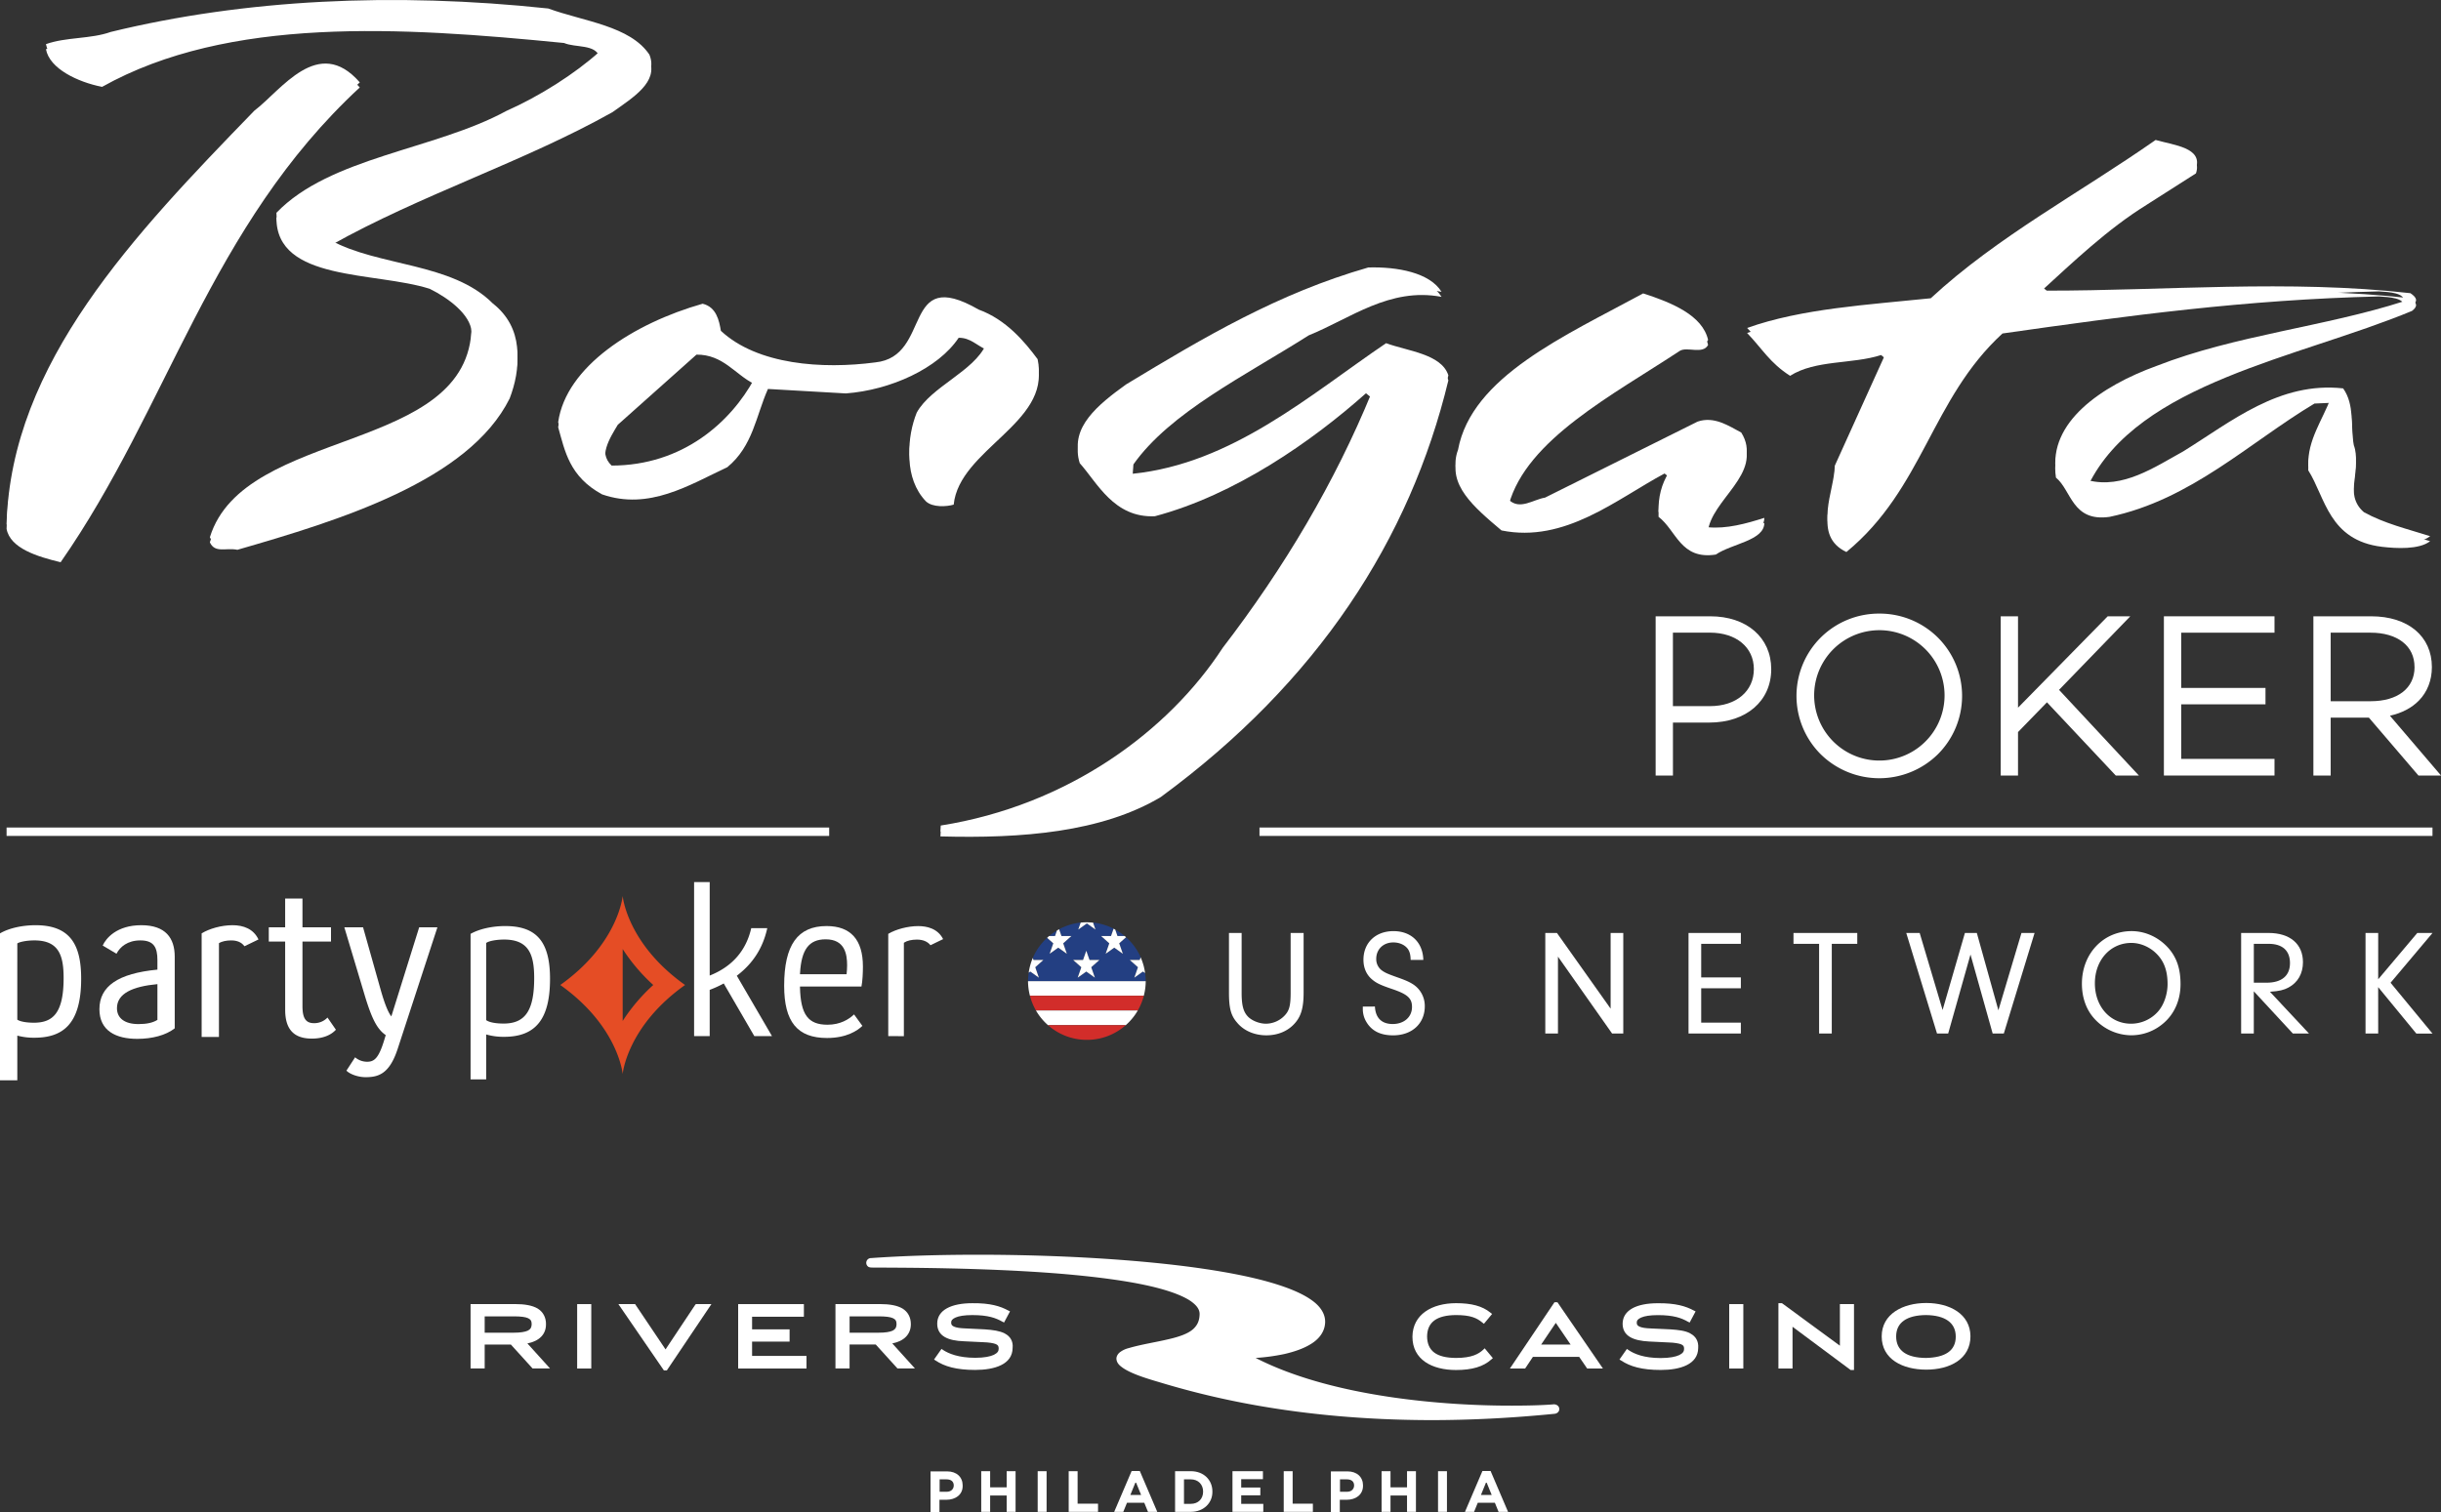 <svg id="Layer_1" data-name="Layer 1" xmlns="http://www.w3.org/2000/svg" viewBox="0 0 3144.8 1948.55"><rect x="0" y="0" width="3144.8" height="1948.55" fill="#333333" stroke="none"/><defs><style>.cls-1{fill:#fff;}.cls-2{fill:#e54d25;}.cls-3{fill:none;}.cls-4{fill:#d22d2a;}.cls-5{fill:#233f82;}</style></defs><rect class="cls-1" x="8.48" y="1066.43" width="1059.78" height="10.82"/><rect class="cls-1" x="1622.63" y="1066.43" width="1511.2" height="10.82"/><path class="cls-1" d="M1857.09,382.55C1790.2,370,1739.82,410.41,1686,432.21c-81.09,51.59-178.47,99-226,166.55l-1,18.31c128.48-13.09,228.2-101.48,326.72-168.3,27.95,10.27,71.32,13.85,80.24,41.43-49.43,204.91-168.16,388.49-370.56,537-76.22,45.38-178.85,53.53-283.85,50.68l.42-7.51c165.28-26.21,294.06-122.62,363.27-229C1654.79,737.7,1719.73,627.85,1767,512.63l-7.19-5.83c-69.7,62-168.31,130.94-272,158.49-52.72,2.35-74.15-43.22-96.72-68.35-12.74-39.68,23.5-69,59.56-95,101.19-61.26,196.08-117.47,312.16-150.78,37.63-1.09,79.26,6.72,94.36,31.4Z"/><path class="cls-1" d="M836.63,76.91c11.87,28.81-20.84,48.56-47.47,67.57-113.36,63.8-248.06,106.89-363,171.67,61.16,33.83,156.09,28.48,208.63,81.29,40.25,31.56,36,78.92,21.85,116-52.7,106.22-219.4,157.2-350.8,195.09-14.84-3.06-28.82,4.8-35.49-9.64C314.72,555.36,605.5,592.71,607.56,427.26c-1.75-21.76-29.07-42.8-53.91-55.06-70.81-22.49-197.78-9.24-197.53-91.47,68.76-71.79,204.5-81.26,296-131.16,43.18-19.14,88.42-47.92,120.1-76.38-5-16.53-30.9-11.52-45.56-17.79C516.05,34.59,294.51,20.72,131.51,111.94c-31.2-6.13-67.75-23.41-72.31-48.55,26.08-9.31,57.46-6.43,83.54-15.73,172.18-42,365-51.43,563.59-30.22,45.62,16.7,105.4,22.3,130.3,59.47Z"/><path class="cls-1" d="M463.48,112.71C269.85,292,217.32,524.84,78.1,724.55c-29.65-7.13-65.06-17.84-69.62-43,6-207.44,164.22-372.51,319.19-532.37,34.56-26.13,82.27-98,135.81-36.51Z"/><path class="cls-1" d="M1336.78,469.38c-16.73-22.62-40.63-51.06-75.93-63.91-100.34-57.74-59.08,60.42-133.12,68-68.16,9.05-151.93,3.15-199-40.68-2.23-13.12-5.73-30.67-23.51-34.92-88.61,25.16-175.94,80.76-186.11,152.67,8.73,30.8,14.37,63.6,56.6,86.57C836.1,658,887.59,625.23,937,602.1c33.14-27.27,36.86-66.05,52.38-100.85L1089.71,507c57.35-4.26,119-32.08,145.37-71.7,15.05-.19,23.46,10,35.21,15.05-15.56,34.81-70.76,54.32-89.25,87.89-12.29,30.66-16.51,78.05,11.81,107.8,8.54,8.1,26.67,7,35.82,4.27,7.12-71,124.77-105.36,108.11-181ZM788,606.51c-18.56-17.33-2.1-42.34,7.89-59.07L897.29,457c34.58-.19,49.62,25.59,74.45,37.83C941.49,550.43,879.68,606.37,788,606.51Z"/><path class="cls-1" d="M2765.65,263.92c-50,30.84-94.71,73.67-136,111.33l7.19,5.81c151.73.12,311.81-14.45,468.54,3.27,8.66,5.9,9.93,10.31,2.07,16.34-146.22,60.79-352.37,92.19-417.12,224.8,44.41,11.19,85.1-16.75,122.34-37.3,62.32-38.62,123.89-90.25,206-81.19,15.29,21.46,9.15,49.23,13.78,73.29,10.42,27.69-14.16,63.06,13,86.27,26.21,14.48,55.84,21.61,85.33,30.89-14.16,11.11-44.08,9.37-62,7.25-68.61-8.28-72.91-63.73-95-98.54-1.12-32.55,18.39-58.47,29.09-87l-21.1.92c-84.05,50.34-158.9,123.93-263.83,146-48.5,7-49.11-34.21-69.2-50.54-9.81-64.39,57.51-111.35,129.65-137.47,101.43-39.62,216.19-50.32,318.78-83.34.6-10.77-18.83-11.88-32.33-12.68-171.51,4.15-322.91,24.63-485,47.74-92,84.51-101.68,199.74-201.08,281.63-43.87-20.88-15.4-71.21-15-104.72l65.41-144.46-5.71-4.68c-36.75,11.95-84.5,5.95-117.22,26.78-26.08-16.66-35.58-34.51-55.4-55.17,70.52-25.12,156.43-29.89,236.56-38.26,85.71-79.44,191.07-135,289.71-204,23.65,6.77,61,10,52,36.54l-63.63,40.56Z"/><path class="cls-1" d="M2200.55,444.58c-6.73,12.61-27.14,1.68-36.52,7.64-85.87,56.7-197.4,114.12-220.25,198.3,14.21,13.79,31.54-.34,46.71-2.71L2187,549.86c21.46-7.41,40.24,5.57,56.3,14.07,28.87,46-39.22,80-43.12,122,23.87,2.47,49.87-4.73,72.82-12.07.19,22.77-42.13,26.8-62.45,40.8-45.51,7.1-50.78-31.07-73.81-48.62-.47-18.45,3.57-35.55,13.5-51.19l-5.76-4.66c-62,33.22-128.4,90-210.06,73.39-35.81-30.23-70.21-59.3-56-97.43,17.45-94.2,137.68-146.76,238.49-201.53,36.89,11.86,76.48,28.23,83.67,60Z"/><path class="cls-1" d="M1857.09,376.05C1790.2,363.54,1739.82,403.9,1686,425.7c-81.09,51.59-178.47,99-226,166.56l-1,18.31c128.48-13.1,228.2-101.49,326.72-168.31,27.95,10.27,71.32,13.85,80.24,41.44-49.43,204.91-168.16,388.48-370.56,537-76.22,45.38-178.85,53.54-283.85,50.69l.42-7.52c165.28-26.21,294.06-122.62,363.27-229,79.61-103.64,144.55-213.48,191.78-328.71l-7.19-5.83c-69.7,62-168.31,130.94-272,158.49-52.72,2.36-74.15-43.22-96.72-68.35-12.74-39.68,23.5-69,59.56-95,101.19-61.25,196.08-117.46,312.16-150.78,37.63-1.09,79.26,6.73,94.36,31.41Z"/><path class="cls-1" d="M836.63,70.4C848.5,99.21,815.79,119,789.16,138c-113.36,63.79-248.06,106.88-363,171.67,61.16,33.82,156.09,28.48,208.63,81.29,40.25,31.55,36,78.92,21.85,116C604,613.14,437.27,664.13,305.87,702c-14.84-3.06-28.82,4.81-35.49-9.64C314.72,548.85,605.5,586.2,607.56,420.75,605.81,399,578.49,378,553.65,365.69c-70.81-22.49-197.78-9.24-197.53-91.47,68.76-71.78,204.5-81.25,296-131.16,43.18-19.14,88.42-47.92,120.1-76.38-5-16.52-30.9-11.52-45.56-17.78C516.05,28.08,294.51,14.21,131.51,105.43,100.31,99.3,63.76,82,59.2,56.88c26.08-9.31,57.46-6.42,83.54-15.73,172.18-42,365-51.43,563.59-30.21C752,27.63,811.73,33.24,836.63,70.4Z"/><path class="cls-1" d="M463.48,106.2C269.85,285.47,217.32,518.34,78.1,718c-29.65-7.13-65.06-17.83-69.62-43,6-207.44,164.22-372.5,319.19-532.36,34.56-26.14,82.27-98,135.81-36.52Z"/><path class="cls-1" d="M1336.78,462.87c-16.73-22.62-40.63-51.06-75.93-63.91-100.34-57.74-59.08,60.42-133.12,68.05-68.16,9.05-151.93,3.15-199-40.68-2.23-13.12-5.73-30.66-23.51-34.92-88.61,25.16-175.94,80.76-186.11,152.67,8.73,30.8,14.37,63.6,56.6,86.57C836.1,651.48,887.59,618.72,937,595.59c33.14-27.27,36.86-66.05,52.38-100.84l100.33,5.79c57.35-4.27,119-32.08,145.37-71.7,15.05-.2,23.46,10,35.21,15.05-15.56,34.8-70.76,54.31-89.25,87.88-12.29,30.66-16.51,78.05,11.81,107.81,8.54,8.09,26.67,7,35.82,4.26,7.12-71,124.77-105.35,108.11-181ZM788,600c-18.56-17.34-2.1-42.34,7.89-59.07l101.37-90.46c34.58-.2,49.62,25.58,74.45,37.82C941.49,543.92,879.68,599.86,788,600Z"/><path class="cls-1" d="M2765.65,257.41c-50,30.84-94.71,73.67-136,111.33l7.19,5.81c151.73.12,311.81-14.45,468.54,3.27,8.66,5.91,9.93,10.32,2.07,16.34C2961.28,455,2755.13,486.35,2690.38,619c44.41,11.19,85.1-16.75,122.34-37.3,62.32-38.62,123.89-90.24,206-81.19,15.29,21.46,9.15,49.23,13.78,73.29,10.42,27.69-14.16,63.06,13,86.27,26.21,14.49,55.84,21.61,85.33,30.89-14.16,11.11-44.08,9.37-62,7.26-68.61-8.29-72.91-63.74-95-98.54-1.12-32.56,18.39-58.48,29.09-87.06l-21.1.92c-84.05,50.34-158.9,123.93-263.83,146-48.5,7-49.11-34.21-69.2-50.54-9.81-64.39,57.51-111.34,129.65-137.47,101.43-39.61,216.19-50.31,318.78-83.33.6-10.77-18.83-11.89-32.33-12.68-171.51,4.14-322.91,24.63-485,47.73-92,84.51-101.68,199.74-201.08,281.64-43.87-20.89-15.4-71.22-15-104.73l65.41-144.46-5.71-4.68c-36.75,11.95-84.5,5.95-117.22,26.78-26.08-16.66-35.58-34.51-55.4-55.16,70.52-25.13,156.43-29.9,236.56-38.26,85.71-79.44,191.07-135.06,289.71-204,23.65,6.76,61,10,52,36.54l-63.63,40.55Z"/><path class="cls-1" d="M2200.55,438.08c-6.73,12.61-27.14,1.68-36.52,7.64-85.87,56.69-197.4,114.11-220.25,198.29,14.21,13.8,31.54-.34,46.71-2.71L2187,543.35c21.46-7.41,40.24,5.57,56.3,14.07,28.87,46-39.22,80-43.12,122,23.87,2.48,49.87-4.72,72.82-12.06.19,22.76-42.13,26.79-62.45,40.79-45.51,7.1-50.78-31.07-73.81-48.62-.47-18.45,3.57-35.55,13.5-51.18l-5.76-4.67c-62,33.22-128.4,90-210.06,73.39-35.81-30.22-70.21-59.3-56-97.43,17.45-94.2,137.68-146.76,238.49-201.53,36.89,11.86,76.48,28.23,83.67,60Z"/><path class="cls-1" d="M2203.34,794.22H2133V999.43h22.3V931.19h46.62c47.83,0,80-27.69,80-68.92C2281.85,821.57,2250.3,794.22,2203.34,794.22Zm56.2,68c0,28.58-22.7,47.77-56.49,47.77h-47.79v-94.7h47.79C2236.84,815.34,2259.54,834.2,2259.54,862.27Z"/><path class="cls-1" d="M2421.14,790.74a106.4,106.4,0,0,0-75.47,30.88,106.19,106.19,0,0,0,0,150.39,107.63,107.63,0,0,0,150.93,0,106.21,106.21,0,0,0,0-150.39A106.39,106.39,0,0,0,2421.14,790.74Zm84.08,106.08a84,84,0,1,1-24.46-59.94A84.08,84.08,0,0,1,2505.22,896.82Z"/><polygon class="cls-1" points="2744.51 794.22 2715.4 794.22 2599.86 911.99 2599.86 794.22 2577.56 794.22 2577.56 999.43 2599.86 999.43 2599.86 943.41 2637.15 905.07 2725.81 999.43 2755.59 999.43 2652.72 889.03 2744.51 794.22"/><polygon class="cls-1" points="2787.8 999.43 2930.3 999.43 2930.3 977.98 2810.1 977.98 2810.1 907.67 2918.69 907.67 2918.69 886.54 2810.1 886.54 2810.1 815.34 2930.3 815.34 2930.3 794.22 2787.8 794.22 2787.8 999.43"/><path class="cls-1" d="M3079,922.35c15.21-3.35,28-10,37.26-19.47,11-11.22,16.79-26.17,16.79-43.22,0-39.76-30.71-65.44-78.22-65.44h-74.44V999.43h22.29V924.8h49.2l63.87,74.63h29.1Zm31.74-62.69c0,27.14-21.65,44-56.49,44h-51.57V815.34h51.57c16.9,0,31.14,4.13,41.19,11.95S3110.69,846.28,3110.69,859.66Z"/><path class="cls-1" d="M0,1202.85c12.35-7.23,30.14-10.54,45.81-10.54,45.49,0,58.75,26.2,58.75,69,0,59.07-24.1,76-60.26,76a81.38,81.38,0,0,1-22-2.72v57.56H0Zm22.29,111.2c3.62,2.41,11.46,3.92,21.41,3.92,24.4,0,38.26-12.36,38.26-57.56,0-28.93-6-48.51-37.66-48.51-10.55,0-19.59,2.1-22,3.91Z"/><path class="cls-1" d="M132.29,1218.51c4.23-9.33,18.09-26.2,49.74-26.2,31.33,0,43.08,16.57,43.08,40.67v92.23c-11.45,9-29.22,13.56-48.21,13.56-27.42,0-48.82-10.26-48.82-38.28,0-29.53,24.12-46.1,74.73-50.93V1237.5c0-16.57-4.52-25.6-22-25.6-16.58,0-26.22,8.42-30.74,17.17Zm70.52,49.74c-31.94,3-52.13,12-52.13,31,0,12.66,9.64,20.49,27.73,20.49,10.84,0,18.67-1.81,24.4-5.43Z"/><path class="cls-1" d="M259.78,1202.85c9.64-6,25.31-10.54,39.78-10.54,14.16,0,27.12,4.82,33.44,18.38l-18.07,8.73c-3.92-5.42-9.95-7.52-17.18-7.52-6,0-12.05,1.19-15.68,3.61v120.84H259.78Z"/><path class="cls-1" d="M367.37,1213.4H346.28V1195h21.09V1158h22.3V1195h36.77v18.38H389.67v82.88c0,14.46,3.32,22.29,14.76,22.29a23.38,23.38,0,0,0,17.49-7.23L432.76,1327c-6.62,7.22-17.18,11.44-31,11.44-23.2,0-34.35-12-34.35-37.07Z"/><path class="cls-1" d="M457.48,1362.57a24,24,0,0,0,15.37,5.72c9,0,14.76-3.91,22-27.42l2.1-6.93c-11.45-7.83-18.08-22-26.52-49.42L443.61,1195h24.12l22.6,80.16c5.43,19.29,9.94,29.83,13.85,34.66L540.05,1195h23.49l-51.22,156.7c-10.54,32.24-24.71,36.46-41.28,36.46-10.25,0-20.79-4.22-24.71-8.43Z"/><path class="cls-1" d="M606.25,1391V1203.48c11.11-6.31,27.76-10.07,44.7-10.07,40.42,0,57.66,20.3,57.66,67.9,0,51.76-18.24,74.84-59.17,74.84a80.47,80.47,0,0,1-21.7-2.67l-1.39-.4V1391Zm43.19-180.19c-10.73,0-19.94,2.1-22.66,4.13l-.43.34v99.37l.49.32c3.92,2.61,11.93,4.1,22,4.1,28,0,39.37-17,39.37-58.65C688.21,1230.63,681.61,1210.8,649.44,1210.8Z"/><path class="cls-1" d="M971.81,1335.25l-39.4-67.87-.93.49a134.84,134.84,0,0,1-16.44,7.49l-.72.25v59.64H894.23v-198.5h20.09v120.47l1.52-.63c28-11.56,45.46-31.91,52-60.47H988.5c-5.56,25.22-18.16,45.09-38.48,60.72l-.77.58,45.33,77.83Z"/><path class="cls-1" d="M1065.51,1337.66c-38.22,0-55.26-20.75-55.26-67.3,0-52.51,17.37-76.95,54.66-76.95,31.07,0,46.81,17.58,46.81,52.24,0,8.06-.5,18.88-1.89,25.71h-79.19l0,1.13c.85,35,10.46,48.08,35.45,48.08,16.51,0,27.61-7,34.21-13.29l10.75,14.78C1104.67,1328.18,1090.68,1337.66,1065.51,1337.66Zm-1.81-127.16c-21.43,0-31.32,13.1-33,43.82l-.06,1.16h60l.12-1c.3-2.73.6-7.28.6-10.67C1091.31,1229.52,1088.45,1210.5,1063.7,1210.5Z"/><path class="cls-1" d="M1144.36,1335.25V1203.46c10-6,25.4-10,38.68-10,10.78,0,25,2.94,32,16.77l-16.28,7.87c-3.86-4.81-9.74-7.25-17.51-7.25-6.73,0-12.66,1.38-16.28,3.8l-.49.33v120.32Z"/><path class="cls-2" d="M802.21,1154.65s-5.4,61.4-80.39,114.71c75,53.31,80.39,114.71,80.39,114.71s5.38-61.4,80.37-114.71C807.59,1216.05,802.21,1154.65,802.21,1154.65Zm0,161.06V1223a233.39,233.39,0,0,0,39.4,46.35A233.39,233.39,0,0,0,802.21,1315.71Z"/><path class="cls-1" d="M1599.62,1279.44c0,16.51,2.33,24.87,8.55,31.08,5.44,5.25,14.76,8.74,22.92,8.74a33.54,33.54,0,0,0,22.93-9.52c7-6.79,8.74-13.4,8.74-30.69v-76.74h16.71v76.74c0,19.43-3.11,30.5-11.47,39.83-8.74,9.9-21.75,15.34-36.52,15.34-15.15,0-29-5.83-37.69-16.32-8-9.13-10.49-18.65-10.49-38.85v-76.74h16.32Z"/><path class="cls-1" d="M1771.34,1297.12c.77,14.76,8.74,22.53,22.92,22.53,14.57,0,24.87-8.93,24.87-22,0-11.27-5.83-16.51-26.23-23.31-15.35-5.25-20.4-7.77-26.23-13-6.6-6-10.1-14.57-10.1-24.48,0-22,15.74-36.91,38.66-36.91s37.88,14.57,38.47,37.11h-16.32c-.2-6.61-1-9.71-3.11-13.41-3.69-5.63-10.88-9.13-19.23-9.13-12.82,0-22,8.74-22,21.18a18,18,0,0,0,7.38,15c4.08,2.91,7.57,4.46,20.78,9.13,13.8,4.86,20.4,8.35,25.65,14a33.4,33.4,0,0,1,8.74,22.93c0,22.34-16.51,37.49-40.8,37.49-16.51,0-27.78-5.83-34.58-17.48a32,32,0,0,1-4.46-16.9v-2.72Z"/><path class="cls-1" d="M2007.16,1331.89h-16.32V1202.31h15l69.16,97.53v-97.53h16.31v129.58H2076.9l-69.74-99.08Z"/><path class="cls-1" d="M2191.7,1259.62h51.09v14H2191.7v44.29h51.09v14h-67.41V1202.31h67.41v14H2191.7Z"/><path class="cls-1" d="M2359.92,1331.89H2343.6V1216.3h-33v-14h82.17v14h-32.83Z"/><path class="cls-1" d="M2604.3,1202.31h16.9l-39.63,129.58h-14.38l-28.56-101.8-28.75,101.8H2495.5l-39.63-129.58h17.29l29.53,99.28,28.75-99.28h15.35l27.78,99.66Z"/><path class="cls-1" d="M2794.08,1222.32c10.49,12.24,15.15,26.62,15.15,46,0,20.2-7.77,38.27-21.95,50.31a63.34,63.34,0,0,1-41.38,15.54,64.8,64.8,0,0,1-50.12-24.28c-8.94-11.27-13.6-25.84-13.6-42.16,0-38.66,27.39-67.8,64.11-67.8C2764.36,1200,2781.65,1208.14,2794.08,1222.32Zm-95.19,44.88c0,30.11,19.81,52.06,46.62,52.06a46.41,46.41,0,0,0,34.58-15.54c7.58-8.35,12.44-22.34,12.44-35.55,0-17.29-4.67-29.92-14.77-39.63-8.55-8.35-20.4-13.4-31.86-13.4C2718.9,1215.14,2698.89,1237.28,2698.89,1267.2Z"/><path class="cls-1" d="M2903.63,1331.89h-16.32V1202.31h35.36c27.58,0,44.29,14.19,44.29,37.69,0,14.57-6.6,26.23-18.65,32.64-6.22,3.3-12,4.66-23.89,5.44l50.31,53.81h-20.79l-50.31-54.39Zm16.32-65.47c19.62,0,30.3-8.93,30.3-25.25,0-16.13-9.71-24.87-27.58-24.87h-19v50.12Z"/><path class="cls-1" d="M3063.89,1331.89h-16.32V1202.31h16.32V1262l50.31-59.64h19.63l-54,64.11,54,65.47H3113l-49.15-59.83Z"/><path class="cls-3" d="M1400.25,1340.14c.63,0,1.24-.08,1.87-.09h-3.75C1399,1340.06,1399.62,1340.14,1400.25,1340.14Z"/><polygon class="cls-4" points="1324.43 1264.34 1476.06 1264.34 1476.06 1264.33 1324.43 1264.33 1324.43 1264.34"/><path class="cls-1" d="M1326.91,1283.26h146.67a75.72,75.72,0,0,0,2.48-18.92H1324.43A75.72,75.72,0,0,0,1326.91,1283.26Z"/><path class="cls-4" d="M1334.63,1302.19h131.23a75.25,75.25,0,0,0,7.72-18.92H1326.91A75.25,75.25,0,0,0,1334.63,1302.19Z"/><polygon class="cls-4" points="1326.91 1283.27 1473.58 1283.27 1473.58 1283.26 1326.91 1283.26 1326.91 1283.27"/><path class="cls-1" d="M1350.14,1321.12h100.22a76.25,76.25,0,0,0,15.5-18.92H1334.63A76.29,76.29,0,0,0,1350.14,1321.12Z"/><polygon class="cls-1" points="1334.63 1302.19 1465.86 1302.19 1465.86 1302.19 1334.63 1302.19 1334.63 1302.19"/><path class="cls-4" d="M1398.37,1340.05h3.75a75.36,75.36,0,0,0,48.23-18.93H1350.14A75.36,75.36,0,0,0,1398.37,1340.05Z"/><polygon class="cls-4" points="1350.14 1321.12 1450.35 1321.12 1450.36 1321.12 1350.14 1321.12 1350.14 1321.12"/><path class="cls-5" d="M1349,1208.56l-.11.1h.23Z"/><path class="cls-5" d="M1448.93,1206.25a75.66,75.66,0,0,0-12.19-8.37l2.92,8.37Z"/><path class="cls-5" d="M1361.71,1199.12a75.19,75.19,0,0,0-10.15,7.13h7.65Z"/><path class="cls-5" d="M1475.28,1254l-2.77-2-11.09,7.92,4.69-13.49-1.54-1.37-9-8h12.81l1.19-3.41c-.87-2-1.79-3.9-2.82-5.77a75.89,75.89,0,0,0-15.14-19.24l-.91-.83-.93.83-7.84,7,4.27,12.27.42,1.22-1.71-1.22-9.38-6.7-9.38,6.7-1.71,1.22.42-1.22,4.27-12.27-7.84-7-2.72-2.41h12.81l3.29-9.42a75,75,0,0,0-26.45-7.89l3.13,9-11.09-7.92-11.1,7.92,3.13-9a75.25,75.25,0,0,0-27.81,8.56l3.06,8.75h12.81l-2.72,2.41-7.84,7,4.27,12.27.42,1.22-1.71-1.22-9.38-6.7-9.39,6.7-1.71,1.22.43-1.22,4.27-12.27-7.84-7h-.23a76.12,76.12,0,0,0-15.14,19.24q-1.74,3.18-3.19,6.54l.93,2.64h12.8l-9,8-1.53,1.37,4.69,13.49-11.09-7.92-2.06,1.46a77.31,77.31,0,0,0-.86,10.83h151.63A76.42,76.42,0,0,0,1475.28,1254Zm-64.7,6-11.09-7.92-11.1,7.92,4.7-13.49-1.54-1.37-9-8h12.8l3.22-9.18.89-2.55,0,.14,0-.14.89,2.55,3.21,9.18h12.81l-9,8-1.54,1.37Z"/><path class="cls-1" d="M1400.25,1188.51c-.23,0-.44,0-.67,0h1.34C1400.69,1188.55,1400.47,1188.51,1400.25,1188.51Z"/><path class="cls-1" d="M1411.33,1197.94l-3.13-9c-2.4-.25-4.83-.37-7.28-.39h-1.34c-2.46,0-4.91.14-7.31.39l-3.13,9,11.1-7.92Z"/><path class="cls-1" d="M1344.3,1237.08h-12.8l-.93-2.64a79.75,79.75,0,0,0-5.28,19.06l2.06-1.46,11.09,7.92-4.69-13.49,1.53-1.37Z"/><polygon class="cls-1" points="1416.45 1237.08 1403.64 1237.08 1400.43 1227.9 1399.54 1225.35 1399.49 1225.49 1399.44 1225.35 1398.55 1227.9 1395.33 1237.08 1382.53 1237.08 1391.55 1245.1 1393.09 1246.47 1388.39 1259.95 1399.49 1252.04 1410.58 1259.95 1405.89 1246.47 1407.43 1245.1 1416.45 1237.08"/><path class="cls-1" d="M1473.51,1245.1a76.37,76.37,0,0,0-4-11.43l-1.19,3.41h-12.81l9,8,1.54,1.37-4.69,13.49,11.09-7.92,2.77,2A75.09,75.09,0,0,0,1473.51,1245.1Z"/><path class="cls-1" d="M1364.46,1197.5c-.94.5-1.84,1.08-2.75,1.62l-2.5,7.13h-7.65c-.88.73-1.7,1.53-2.55,2.31l.12.1,7.84,7-4.27,12.27-.43,1.22,1.71-1.22,9.39-6.7,9.38,6.7,1.71,1.22-.42-1.22-4.27-12.27,7.84-7,2.72-2.41h-12.81Z"/><path class="cls-1" d="M1439.66,1206.25l-2.92-8.37c-.68-.38-1.4-.7-2.09-1.05l-3.29,9.42h-12.81l2.72,2.41,7.84,7-4.27,12.27-.42,1.22,1.71-1.22,9.38-6.7,9.38,6.7,1.71,1.22-.42-1.22-4.27-12.27,7.84-7,.93-.83c-.59-.52-1.14-1.08-1.75-1.58Z"/><path class="cls-1" d="M1490.7,1780.37c-19.62-5.74-36.84-11.72-46.17-19.14-3.11-2.39-6-5.5-6.22-10.29,0-3.59,2.39-6.93,5.26-8.85a30.51,30.51,0,0,1,10.53-4.78c16.5-4.79,34-7.42,49.28-11,15.31-3.35,28-7.65,34.69-14.35,4.54-4.55,7.18-9.81,7.41-18.18v-.48c0-5.74-3.58-11.25-12.44-17.23-8.85-5.74-22.24-11-39-15.55-33.49-9.09-79.91-15.07-128.71-19.14-97.37-7.89-204.31-7.65-242.58-7.89h-.24a8.53,8.53,0,0,1-2.4-.48h-.47a6.13,6.13,0,0,1,2.63-11.72c40-2.87,87.56-4.31,137.8-4.31,130.38,0,279.66,10,367.94,33.26,29.43,7.89,52.39,17,66.27,28.7,7.89,6.7,12.92,15.08,12.92,24.17v1.19c-.48,12-7.9,21.29-18,27.51-9.8,6.22-22.24,10.29-34.68,13.16a254.77,254.77,0,0,1-36.85,5c100.24,51.43,247.37,61.72,330.87,61.48,23.68,0,42.1-.72,52.87-1.67,3.82-.24,7.17,2.15,7.41,5.5.48,3.35-2.39,6.46-6.22,6.7-57.65,5.74-110.76,8.13-159.09,8.13-176.08-.24-293.06-31.58-352.87-49.76"/><path class="cls-1" d="M624.43,1696.4H662c8.85,0,14.83.72,18.42,2.39,3.35,1.67,4.55,3.59,4.55,7.89-.24,4.31-1.44,6.22-5,8.14-3.59,1.67-9.81,2.63-17.94,2.63H624.43Zm79,10c0-8.86-3.83-15.79-10.77-20.1-6.94-4.07-16.75-5.74-29.19-5.74H606.25v83h18.18v-30.86h33.73l28,30.86h22.49l-29.19-32.29c14.84-2.87,24.17-11.49,23.93-24.88"/><polygon class="cls-1" points="743.57 1683.24 743.57 1763.62 761.75 1763.62 761.75 1680.61 743.57 1680.61 743.57 1683.24"/><polygon class="cls-1" points="895.48 1681.8 857.44 1738.98 818.21 1680.61 796.68 1680.61 855.29 1766.02 857.68 1766.02 859.12 1766.02 916.53 1680.61 896.44 1680.61 895.48 1681.8"/><polygon class="cls-1" points="968.93 1728.93 1017.25 1728.93 1017.25 1713.14 1014.62 1713.14 968.93 1713.14 968.93 1696.88 1035.67 1696.88 1035.67 1680.61 950.99 1680.61 950.99 1763.62 1039.02 1763.62 1039.02 1747.36 968.93 1747.36 968.93 1728.93"/><path class="cls-1" d="M1094.53,1696.4h37.56c8.85,0,14.83.72,18.42,2.39,3.35,1.67,4.54,3.59,4.54,7.89-.24,4.31-1.43,6.22-5,8.14-3.59,1.67-9.57,2.63-17.94,2.63h-37.56v-21Zm78.94,10c0-8.86-3.82-15.79-10.76-20.1-6.94-4.07-16.75-5.74-29.19-5.74h-57.18v83h18.19v-30.86h33.73l28,30.86h22.49l-29.19-32.29c14.83-2.87,23.92-11.49,23.92-24.88"/><path class="cls-1" d="M1294.53,1718.41c-6.7-3.35-15.31-4.55-25.84-5.27l-24.64-1.19c-7.18-.24-12.2-1-15.07-2.39s-3.35-2.4-3.59-5c0-2.87,1.43-4.78,5.74-6.7s11.48-3.11,21.53-3.11c20.57,0,30.38,3.83,38.52,8.38l2.39,1.19,7.66-14.35-2.4-1.2c-10.28-5.5-23-9.57-46.17-9.33-26.79,0-45.21,8.61-45.21,26.32,0,16.27,14.11,22,34.21,22.73l24.64,1.19c7.89.24,13.39,1.2,16.5,2.39,3.11,1.44,3.83,2.64,3.83,6,0,3.11-1.43,5.51-6.22,7.9-4.54,2.15-12.44,3.83-23.92,3.83-21.77,0-34.45-5.51-41.39-10l-2.15-1.44-9.57,13.64,2.15,1.44c11.25,7.41,26.32,12,50.72,12,25.36,0,48.09-7.18,48.32-28.23,1-8.85-3.34-15.31-10-18.66"/><path class="cls-1" d="M1910.8,1739.46c-5.75,5.26-14.36,10.53-35.17,10.53-24.88-.24-36.84-8.86-37.08-27.76.24-18.42,12.44-27.27,37.08-27.51h0c19.14,0,27,3.83,34,9.57l2.15,1.68,10.53-12.68-2.15-1.68c-10.53-8.61-24.64-12.2-44.26-12.2-30.86,0-56,14.36-56.22,43.3,0,29.43,25.12,42.83,56.22,42.83,20.57,0,35.17-4.31,45.45-13.64l1.92-1.67-10.53-12.68Z"/><path class="cls-1" d="M2023.48,1732.76h-38l18.9-28Zm-19.38-54.54h-1.44l-57.41,85.4h19.61l10.05-15.07h59.57l10.29,15.07h20.33l-58.61-85.4Z"/><path class="cls-1" d="M2177.78,1718.41c-6.7-3.59-15.31-4.55-25.83-5.27L2127.3,1712c-7.17-.24-12.2-1-15.07-2.39s-3.35-2.4-3.59-5c0-2.87,1.44-4.78,5.75-6.7s11.48-3.11,21.53-3.11c20.57,0,30.38,3.83,38.51,8.38l2.4,1.19,7.65-14.35-2.39-1.2c-10.29-5.5-23.21-9.57-46.41-9.33-26.8,0-45,8.61-45.22,26.32,0,16.27,14.12,22,34.21,23l24.64,1.2c7.9.24,13.4,1.2,16.51,2.39,3.11,1.44,3.83,2.63,3.83,6,0,3.11-1.44,5.51-6.22,7.9-4.55,2.15-12.44,3.83-23.92,3.83-21.77,0-34.45-5.51-41.39-10.29l-2.16-1.44-9.56,13.64,2.39,1.44c11.24,7.41,26.31,12,50.72,12,25.35,0,48.08-7.18,48.32-28.23.72-8.85-3.35-15.31-10-18.66"/><polygon class="cls-1" points="2227.78 1683.24 2227.78 1763.62 2245.97 1763.62 2245.97 1680.61 2227.78 1680.61 2227.78 1683.24"/><polygon class="cls-1" points="2370.37 1734.2 2295.73 1679.41 2295.01 1679.41 2293.81 1679.41 2291.18 1679.41 2291.18 1763.62 2309.36 1763.62 2309.36 1709.8 2384.24 1765.54 2385.92 1765.54 2388.55 1765.54 2388.55 1680.61 2370.37 1680.61 2370.37 1734.2"/><path class="cls-1" d="M2519.65,1722.47c0,18.43-13.88,27-38.52,27.52-24.64-.24-38.27-9.33-38.27-27.75,0-18,13.87-27.28,38.27-27.52,24.64.24,38.52,9.81,38.52,27.75m-38-43.3c-30.14,0-57.41,14.12-57.41,43.07,0,29.42,27,42.82,57.41,42.82s56.94-13.64,56.94-43.06c-.24-28.71-26.79-42.83-56.94-42.83"/><path class="cls-1" d="M1228.74,1914.34c0-5.26-3.59-7.89-9.33-7.89h-8.86v16h9.1c5.74,0,9.09-3.59,9.09-8.14Zm-9.57,18.42h-8.85v15.79h-11.49v-52.39h21.29c12.44,0,20.1,7.42,20.1,18.18v.24c.24,11.72-9.33,18.18-21,18.18"/><polygon class="cls-1" points="1296.92 1948.31 1296.92 1927.26 1275.63 1927.26 1275.63 1948.31 1264.14 1948.31 1264.14 1895.92 1275.63 1895.92 1275.63 1916.73 1296.92 1916.73 1296.92 1895.92 1308.4 1895.92 1308.4 1948.31 1296.92 1948.31"/><rect class="cls-1" x="1336.87" y="1895.92" width="11.48" height="52.39"/><polygon class="cls-1" points="1376.82 1948.31 1376.82 1895.92 1388.31 1895.92 1388.31 1937.79 1414.62 1937.79 1414.62 1948.31 1376.82 1948.31"/><path class="cls-1" d="M1463.19,1909.56l-6.94,17h13.88Zm15.79,38.75-4.79-11.72h-22.25l-4.78,11.72h-11.72l22.48-52.63h10.53l22.49,52.63Z"/><path class="cls-1" d="M1550,1922.24c0-9.33-6.46-15.79-15.79-15.79h-8.85V1938h8.85c9.57,0,15.79-6.46,15.79-15.79Zm-15.79,26.07h-20.33v-52.39h20.33c16.51,0,27.75,11.24,27.75,26.08v.24c.24,14.59-11.24,26.07-27.75,26.07"/><polygon class="cls-1" points="1587.83 1948.31 1587.83 1895.92 1627.06 1895.92 1627.06 1906.21 1599.07 1906.21 1599.07 1916.97 1623.71 1916.97 1623.71 1927.02 1599.07 1927.02 1599.07 1938.03 1627.54 1938.03 1627.54 1948.31 1587.83 1948.31"/><polygon class="cls-1" points="1653.86 1948.31 1653.86 1895.92 1665.34 1895.92 1665.34 1937.79 1691.42 1937.79 1691.42 1948.31 1653.86 1948.31"/><path class="cls-1" d="M1744.53,1914.34c0-5.26-3.59-7.89-9.33-7.89h-8.85v16h9.09c5.74,0,9.09-3.59,9.09-8.14Zm-9.57,18.42h-8.85v15.79h-11.49v-52.39h21.3c12.44,0,20.09,7.42,20.09,18.18v.24c0,11.72-9.33,18.18-21,18.18"/><polygon class="cls-1" points="1812.71 1948.31 1812.71 1927.26 1791.42 1927.26 1791.42 1948.31 1779.93 1948.31 1779.93 1895.92 1791.42 1895.92 1791.42 1916.73 1812.71 1916.73 1812.71 1895.92 1824.19 1895.92 1824.19 1948.31 1812.71 1948.31"/><rect class="cls-1" x="1852.66" y="1895.92" width="11.48" height="52.39"/><path class="cls-1" d="M1914.86,1909.56l-6.93,17h13.87Zm15.79,38.75-4.78-11.72h-22l-4.79,11.72h-11.72l22.49-52.63h10.53l22.48,52.63Z"/></svg>